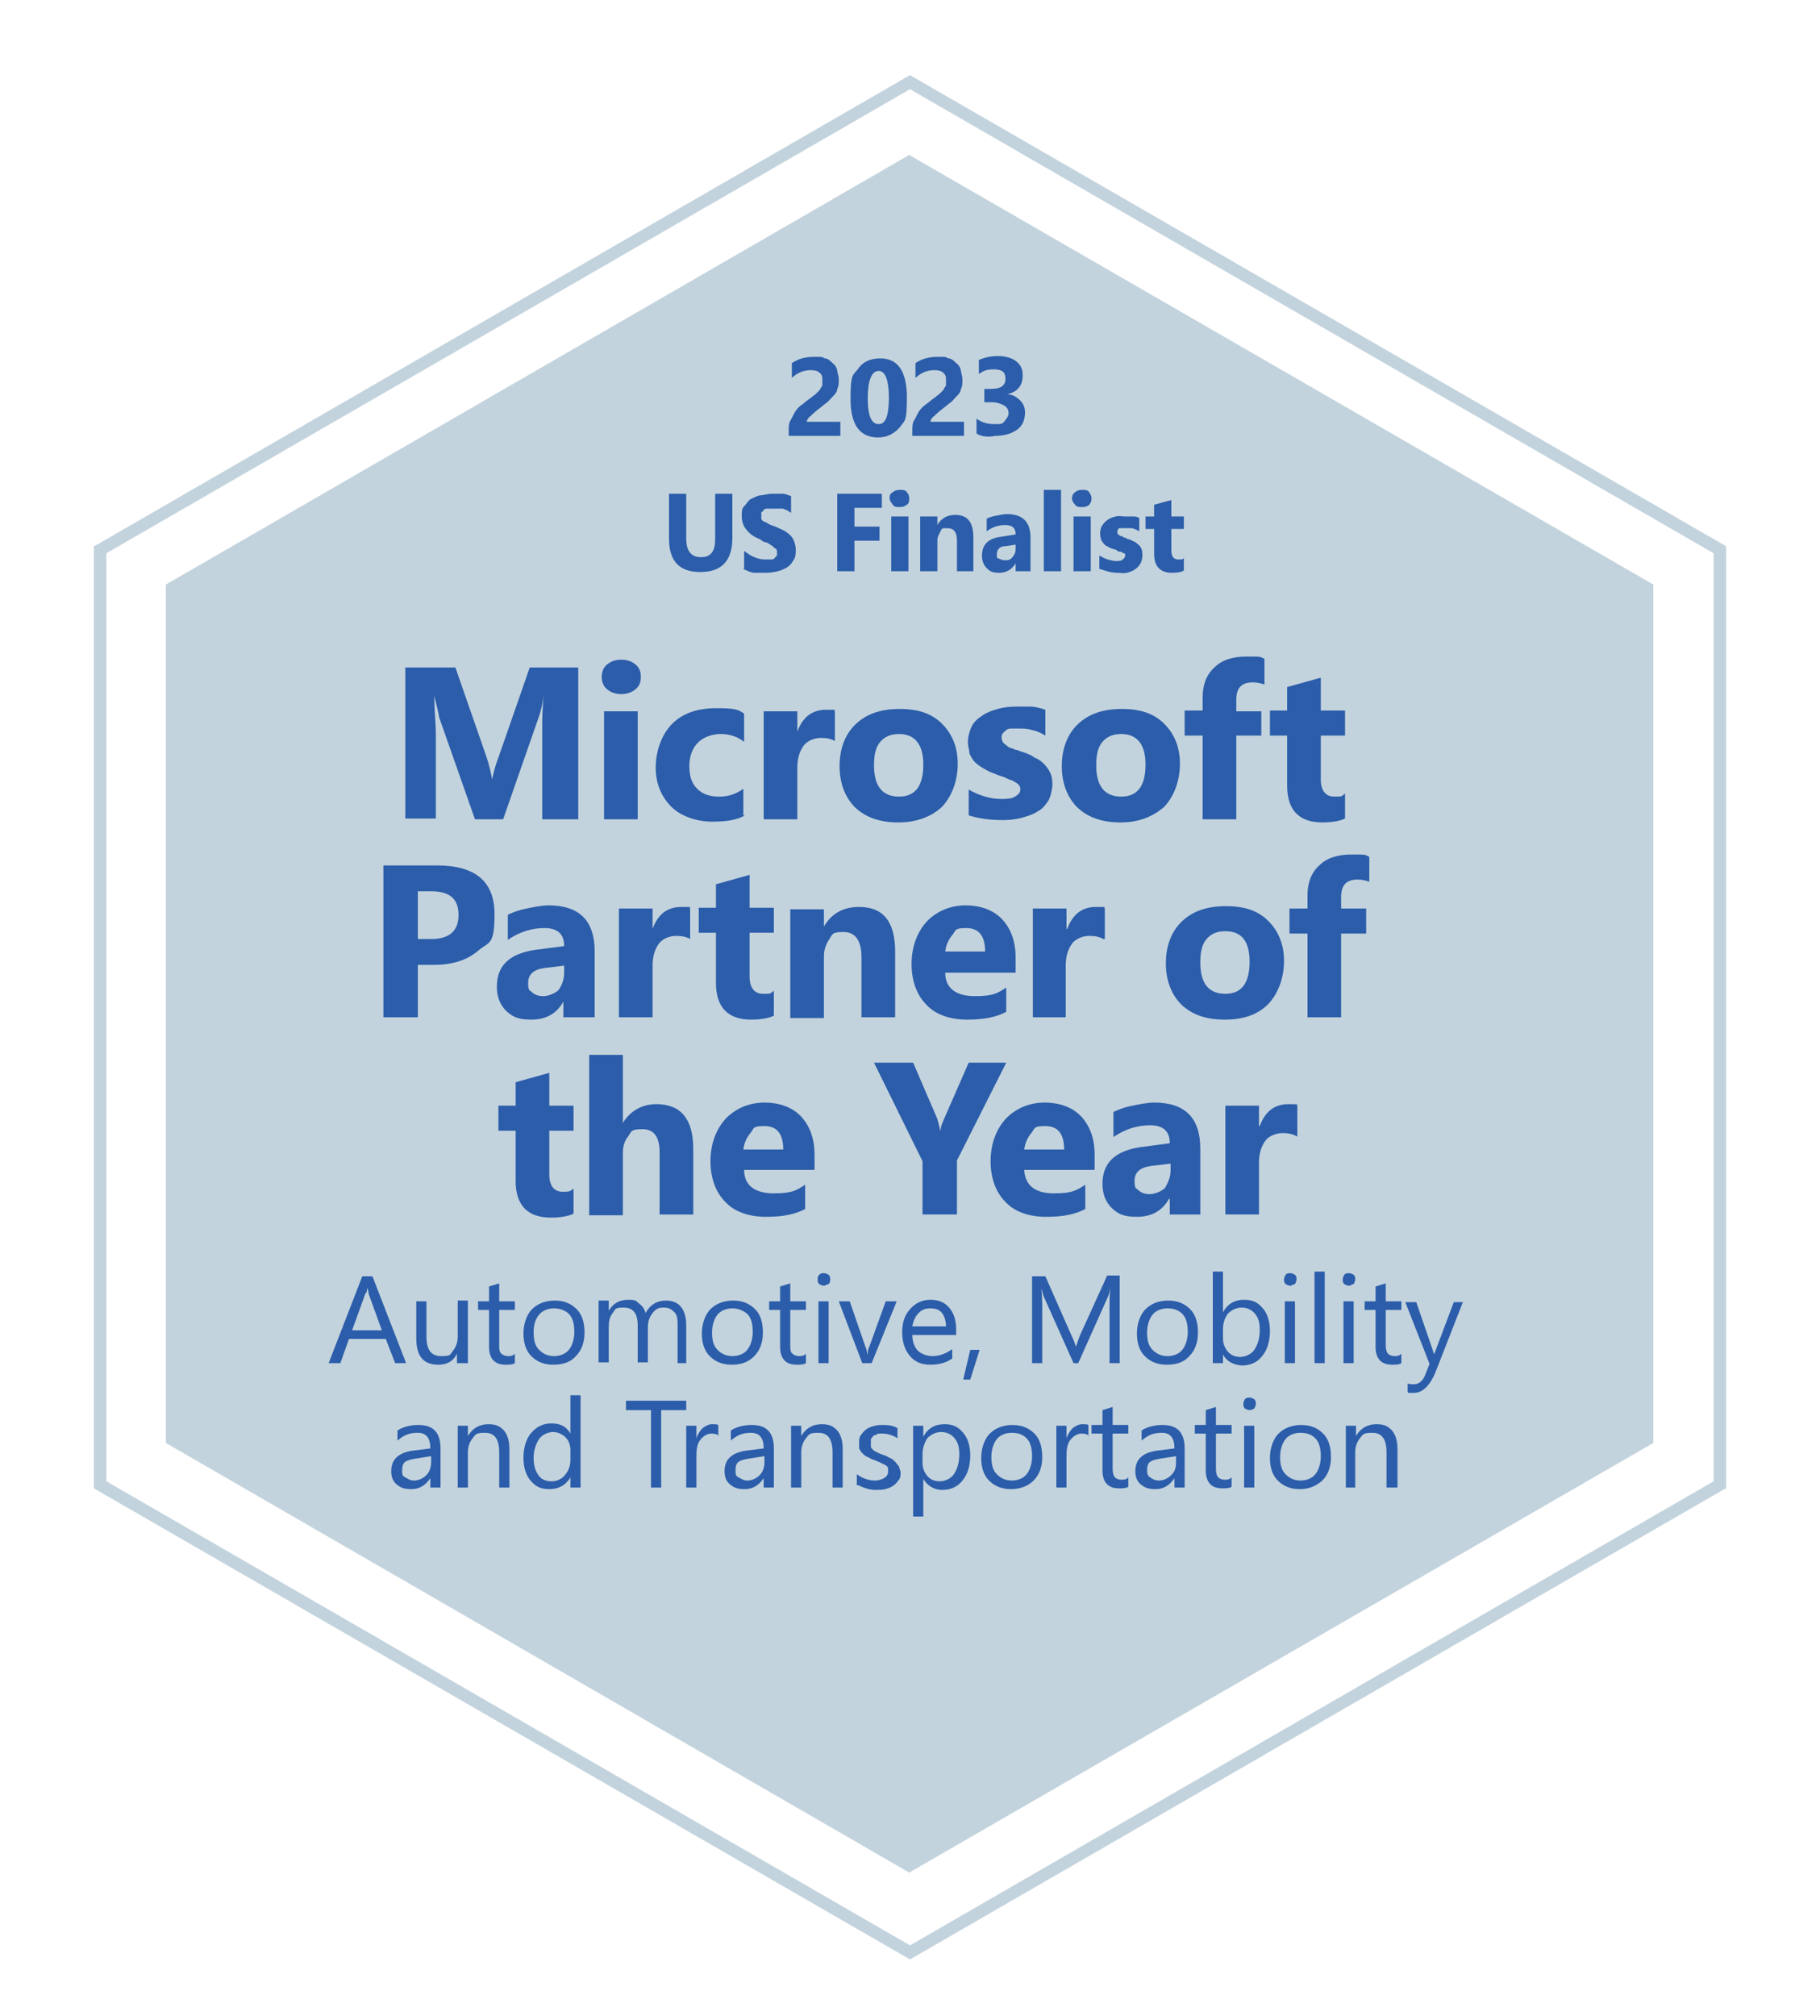 <?xml version="1.0" encoding="UTF-8"?>
<svg xmlns="http://www.w3.org/2000/svg" id="Layer_1" data-name="Layer 1" version="1.1" viewBox="0 0 232.6 257.6">
  <defs>
    <style>
      .cls-1 {
        fill: #2b5daa;
      }

      .cls-1, .cls-2 {
        stroke-width: 0px;
      }

      .cls-2 {
        fill: #c3d3dd;
      }
    </style>
  </defs>
  <polygon class="cls-2" points="21.2 74.7 21.2 184.4 116.2 239.3 211.3 184.4 211.3 74.7 116.2 19.8 21.2 74.7"></polygon>
  <g>
    <path class="cls-1" d="M103.2,53.9h4.2v1.8h-6.6v-.7c0-.5,0-1,.3-1.4.2-.4.4-.8.6-1.1s.5-.6.8-.8.6-.5.9-.7.5-.4.8-.6c.2-.2.4-.4.6-.6,0-.2.3-.4.3-.6,0-.2,0-.4,0-.6,0-.4,0-.7-.4-1-.2-.2-.6-.3-1.1-.3-.8,0-1.7.3-2.4,1v-1.9c.9-.6,1.8-.8,2.9-.8s.9,0,1.3.2c.4,0,.7.3,1,.6.3.2.5.5.6.9,0,.3.2.7.2,1.2s0,.9-.2,1.2c0,.4-.3.7-.6,1s-.5.6-.8.8-.6.5-.9.7c-.2.2-.4.3-.6.5s-.4.3-.5.5c-.2,0-.3.3-.4.4,0,0-.1.2-.1.3Z"></path>
    <path class="cls-1" d="M112.2,55.9c-2.3,0-3.5-1.6-3.5-4.9s.3-3,1-3.9c.6-.9,1.6-1.3,2.8-1.3,2.3,0,3.4,1.7,3.4,5s-.3,2.9-.9,3.8c-.8.9-1.7,1.3-2.8,1.3ZM112.3,47.4c-.9,0-1.4,1.2-1.4,3.5s.5,3.3,1.4,3.3,1.3-1.1,1.3-3.4-.5-3.4-1.3-3.4Z"></path>
    <path class="cls-1" d="M119,53.9h4.2v1.8h-6.6v-.7c0-.5,0-1,.3-1.4.2-.4.4-.8.6-1.1s.5-.6.8-.8.6-.5.9-.7.5-.4.8-.6c.2-.2.4-.4.6-.6,0-.2.3-.4.3-.6,0-.2,0-.4,0-.6,0-.4,0-.7-.4-1-.2-.2-.6-.3-1.1-.3-.8,0-1.7.3-2.4,1v-1.9c.9-.6,1.8-.8,2.9-.8s.9,0,1.3.2c.4,0,.7.3,1,.6.3.2.5.5.6.9,0,.3.2.7.2,1.2s0,.9-.2,1.2c0,.4-.3.7-.6,1s-.5.6-.8.8-.6.5-.9.7c-.2.2-.4.3-.6.5s-.4.3-.5.5c-.2,0-.3.3-.4.4,0,0-.1.2-.1.3Z"></path>
    <path class="cls-1" d="M124.8,55.4v-1.9c.7.5,1.4.7,2.3.7s1,0,1.3-.4.5-.6.5-1-.2-.8-.6-1c-.4-.2-.9-.4-1.6-.4h-.9v-1.7h.8c1.3,0,1.9-.4,1.9-1.3s-.5-1.2-1.5-1.2-1.3.2-1.9.6v-1.8c.7-.3,1.5-.5,2.4-.5s1.8.2,2.4.7.8,1,.8,1.8c0,1.3-.7,2.1-2,2.4h0c.7,0,1.2.3,1.7.8.4.4.6.9.6,1.5,0,.9-.3,1.7-1,2.2s-1.6.8-2.8.8c-.9.2-1.8.1-2.4-.3Z"></path>
    <path class="cls-1" d="M93.6,68.7c0,3-1.4,4.4-4.1,4.4s-4-1.4-4-4.3v-5.7h2.2v5.7c0,1.6.6,2.4,1.9,2.4s1.8-.8,1.8-2.3v-5.8h2.2v5.6Z"></path>
    <path class="cls-1" d="M95.1,72.6v-2.2c.4.3.8.6,1.3.8.5.2.9.3,1.4.3s.5,0,.7,0,.4,0,.5-.2l.3-.3c0,0,0-.3,0-.4,0-.2,0-.4-.2-.5s-.3-.3-.5-.4-.4-.3-.7-.4c-.3,0-.5-.2-.8-.4-.8-.3-1.3-.7-1.7-1.2s-.6-1-.6-1.7,0-1,.3-1.3.5-.7.8-.9c.4-.2.8-.4,1.2-.5.5,0,1-.2,1.5-.2s1,0,1.4,0,.8.2,1.1.3v2.1c-.2,0-.3-.2-.5-.3-.2,0-.4-.2-.6-.2-.2,0-.4,0-.6,0h-.6c-.3,0-.5,0-.7,0-.2,0-.4,0-.5.2s-.3.2-.3.3c0,0,0,.3,0,.4,0,.2,0,.3,0,.4s.2.3.4.4c.2,0,.4.2.6.3s.5.2.8.3c.4.2.7.3,1.1.5.3.2.6.4.8.6.2.2.4.5.5.8s.2.7.2,1c0,.5,0,1-.3,1.4-.2.4-.5.7-.8.9s-.8.4-1.2.5-1,.2-1.5.2-1.1,0-1.5,0-1-.3-1.4-.5Z"></path>
    <path class="cls-1" d="M112.7,64.9h-3.5v2.4h3.2v1.8h-3.2v3.9h-2.2v-9.9h5.7v1.8Z"></path>
    <path class="cls-1" d="M115,64.8c-.4,0-.7,0-.9-.3s-.4-.5-.4-.8,0-.6.4-.8c.2-.2.5-.3.9-.3s.7,0,.9.3c.2.2.3.5.3.8s0,.6-.3.8-.5.3-.9.3ZM116.1,73h-2.2v-7h2.2v7Z"></path>
    <path class="cls-1" d="M124.5,73h-2.2v-3.9c0-1.1-.4-1.6-1.2-1.6s-.7,0-.9.4-.4.7-.4,1.1v4h-2.2v-7h2.2v1.1h0c.5-.9,1.3-1.3,2.3-1.3,1.6,0,2.3,1,2.3,2.9v4.3h0Z"></path>
    <path class="cls-1" d="M131.9,73h-2.1v-1h0c-.5.8-1.2,1.2-2.1,1.2s-1.2-.2-1.6-.6-.6-.9-.6-1.6c0-1.4.8-2.2,2.4-2.4l1.9-.3c0-.8-.4-1.2-1.3-1.2s-1.6.2-2.4.8v-1.6c.3-.2.7-.3,1.2-.4s1-.2,1.4-.2c2,0,3,1,3,3v4.3h.2ZM129.8,70.1v-.5l-1.3.2c-.7,0-1.1.4-1.1,1s0,.5.3.6.4.2.7.2.7,0,1-.4.4-.6.4-1.1Z"></path>
    <path class="cls-1" d="M135.6,73h-2.2v-10.4h2.2v10.4Z"></path>
    <path class="cls-1" d="M138.3,64.8c-.4,0-.7,0-.9-.3-.2-.2-.4-.5-.4-.8s.1-.6.4-.8c.2-.2.5-.3.9-.3s.7,0,.9.3.3.5.3.8-.1.6-.3.8-.5.3-.9.3ZM139.4,73h-2.2v-7h2.2v7Z"></path>
    <path class="cls-1" d="M140.5,72.8v-1.8c.4.2.7.4,1.1.5s.7.2,1,.2.7,0,.9-.2.3-.3.3-.5,0-.3-.2-.3c-.1,0-.2-.2-.4-.2-.2,0-.3,0-.5-.2s-.4,0-.5-.2c-.3,0-.5-.2-.7-.3-.2,0-.4-.3-.5-.4-.1-.2-.3-.3-.3-.6-.1-.2-.1-.5-.1-.7,0-.4.1-.7.3-1s.4-.5.7-.7.6-.3,1-.4.8,0,1.2,0,.6,0,.9,0c.3,0,.6,0,.9.2v1.7c-.3-.2-.6-.3-.9-.4-.3,0-.6,0-.9,0h-.4c0,0-.2,0-.3,0s-.2,0-.2.2c-.1,0-.1.2-.1.3s0,.2.1.3c.1,0,.2.2.3.2.1,0,.3,0,.4.2.2,0,.3,0,.5.2.3,0,.6.2.8.3.2,0,.4.3.6.4.2.2.3.3.4.6.1.2.1.5.1.8s-.1.8-.3,1.1c-.2.3-.4.5-.7.7s-.6.3-1,.4-.8,0-1.2,0c-.9,0-1.6-.3-2.3-.5Z"></path>
    <path class="cls-1" d="M151.3,72.9c-.3.2-.8.3-1.5.3-1.5,0-2.3-.8-2.3-2.4v-3.2h-1.1v-1.6h1.1v-1.5l2.2-.6v2.1h1.6v1.6h-1.6v2.8c0,.7.3,1.1.9,1.1s.5,0,.7-.2v1.6h0Z"></path>
  </g>
  <g>
    <path class="cls-1" d="M73.6,104.7h-4.3v-11.6c0-1.3,0-2.6.2-4.2h0c-.2,1.2-.4,2-.6,2.6l-4.6,13.2h-3.6l-4.6-13.1c0-.4-.3-1.3-.6-2.7h0c0,1.9.2,3.6.2,5v10.7h-3.9v-19.3h6.4l4,11.5c.3.9.5,1.8.7,2.8h0c.2-1.1.5-2,.8-2.8l4-11.5h6.2v19.4h-.2Z"></path>
    <path class="cls-1" d="M79.4,88.7c-.7,0-1.3-.2-1.8-.6s-.7-1-.7-1.6.2-1.2.7-1.6,1.1-.6,1.8-.6,1.3.2,1.8.6.7.9.7,1.6-.2,1.2-.7,1.6-1.1.6-1.8.6ZM81.5,104.7h-4.3v-13.8h4.3v13.8Z"></path>
    <path class="cls-1" d="M95.2,104.2c-1,.6-2.4.8-4.2.8s-3.9-.6-5.2-1.9c-1.3-1.3-2-3-2-5s.7-4.2,2.1-5.6,3.3-2,5.7-2,2.8.2,3.5.7v3.6c-.9-.7-1.9-1-3-1s-2.2.4-2.9,1.1c-.7.7-1.1,1.7-1.1,3s.3,2.2,1,2.9c.7.7,1.6,1,2.8,1s2.1-.3,3.1-1v3.4h.2Z"></path>
    <path class="cls-1" d="M106.7,94.7c-.5-.3-1.1-.4-1.8-.4s-1.7.3-2.2,1-.8,1.6-.8,2.8v6.6h-4.3v-13.8h4.3v2.6h0c.7-1.9,1.9-2.8,3.7-2.8s.8,0,1.1.2v3.8h0Z"></path>
    <path class="cls-1" d="M114.8,105.1c-2.3,0-4.1-.6-5.5-1.9-1.3-1.3-2-3.1-2-5.3s.7-4.1,2.1-5.4,3.2-1.9,5.6-1.9,4.1.6,5.4,1.9,2,3,2,5.1-.7,4.1-2,5.5c-1.4,1.3-3.3,2-5.6,2ZM114.9,93.8c-1,0-1.8.3-2.4,1s-.8,1.7-.8,3c0,2.7,1.1,4,3.2,4s3.1-1.4,3.1-4.1c0-2.6-1.1-3.9-3.1-3.9Z"></path>
    <path class="cls-1" d="M123.8,104.4v-3.5c.7.4,1.4.7,2.1.9.7.2,1.4.3,2,.3s1.4,0,1.8-.3c.4-.2.7-.5.7-.9s-.1-.5-.3-.7-.5-.3-.8-.5c-.3,0-.7-.3-1-.4s-.7-.2-1.1-.4c-.6-.2-1-.4-1.5-.7s-.8-.5-1.1-.8-.5-.7-.7-1.1c0-.4-.2-.9-.2-1.5s.2-1.4.5-2,.8-1,1.4-1.4,1.2-.6,1.9-.8c.7-.2,1.5-.3,2.3-.3s1.2,0,1.9,0c.6,0,1.3.2,1.9.4v3.3c-.5-.3-1.1-.6-1.7-.7-.6-.2-1.2-.2-1.8-.2s-.5,0-.8,0c-.2,0-.5,0-.7.2s-.3.2-.4.4c-.1,0-.2.3-.2.5,0,.3.1.5.2.7.2.2.4.3.6.5s.6.2.9.4c.3,0,.6.2,1,.3.6.2,1.1.4,1.5.7.5.2.9.5,1.2.8s.6.7.8,1.1.3.9.3,1.5-.2,1.5-.5,2.1c-.4.6-.8,1.1-1.4,1.4-.6.4-1.3.6-2,.8s-1.6.3-2.4.3c-1.7,0-3.1-.2-4.4-.6Z"></path>
    <path class="cls-1" d="M143.2,105.1c-2.3,0-4.1-.6-5.5-1.9-1.3-1.3-2-3.1-2-5.3s.7-4.1,2.1-5.4c1.4-1.3,3.2-1.9,5.6-1.9s4.1.6,5.4,1.9,2,3,2,5.1-.7,4.1-2,5.5c-1.5,1.3-3.3,2-5.6,2ZM143.3,93.8c-1,0-1.8.3-2.4,1s-.8,1.7-.8,3c0,2.7,1.1,4,3.2,4s3.1-1.4,3.1-4.1c0-2.6-1.1-3.9-3.1-3.9Z"></path>
    <path class="cls-1" d="M161.7,87.5c-.6-.2-1.1-.3-1.6-.3-1.4,0-2.1.7-2.1,2.2v1.5h3.2v3.1h-3.2v10.7h-4.3v-10.7h-2.3v-3.2h2.3v-1.7c0-1.6.5-2.9,1.5-3.8,1-1,2.4-1.4,4.2-1.4s1.6,0,2.2.3v3.3h.1Z"></path>
    <path class="cls-1" d="M171.9,104.6c-.6.3-1.6.5-2.9.5-3,0-4.5-1.6-4.5-4.7v-6.4h-2.2v-3.2h2.2v-3l4.3-1.2v4.2h3.1v3.2h-3.1v5.6c0,1.4.6,2.2,1.7,2.2s.9,0,1.4-.4v3.2Z"></path>
    <path class="cls-1" d="M53.4,123.3v6.7h-4.4v-19.4h6.9c4.9,0,7.3,2.1,7.3,6.2s-.7,3.5-2.1,4.7c-1.4,1.2-3.3,1.8-5.6,1.8,0,0-2.1,0-2.1,0ZM53.4,113.9v6.1h1.7c2.3,0,3.5-1,3.5-3.1s-1.2-3-3.5-3h-1.7Z"></path>
    <path class="cls-1" d="M76.1,130h-4.1v-2h0c-.9,1.6-2.3,2.3-4.1,2.3s-2.4-.4-3.2-1.1c-.8-.8-1.2-1.8-1.2-3.1,0-2.7,1.6-4.2,4.8-4.7l3.8-.5c0-1.5-.8-2.3-2.5-2.3s-3.2.5-4.7,1.5v-3.2c.6-.3,1.4-.6,2.4-.8,1-.2,2-.4,2.8-.4,4,0,5.9,2,5.9,5.9v8.4h0ZM72.1,124.3v-.9l-2.5.3c-1.4.2-2.1.8-2.1,1.9s.2.9.5,1.2c.3.3.8.5,1.4.5s1.5-.3,2-.8c.4-.6.7-1.3.7-2.2Z"></path>
    <path class="cls-1" d="M88.2,120c-.5-.3-1.1-.4-1.8-.4s-1.7.3-2.2,1-.8,1.6-.8,2.8v6.6h-4.3v-13.9h4.3v2.6h0c.7-1.9,1.9-2.8,3.7-2.8s.8,0,1.1.2v3.9h0Z"></path>
    <path class="cls-1" d="M98.9,129.8c-.6.3-1.6.5-2.9.5-3,0-4.5-1.6-4.5-4.7v-6.4h-2.2v-3.2h2.2v-3l4.3-1.2v4.2h3.1v3.2h-3.1v5.6c0,1.4.6,2.2,1.7,2.2s.9,0,1.4-.4v3.2Z"></path>
    <path class="cls-1" d="M114.4,130h-4.3v-7.7c0-2.1-.8-3.2-2.3-3.2s-1.4.3-1.8.9-.7,1.3-.7,2.2v7.9h-4.3v-13.9h4.3v2.2h0c1-1.7,2.5-2.5,4.5-2.5,3.1,0,4.6,1.9,4.6,5.7v8.4h0Z"></path>
    <path class="cls-1" d="M129.8,124.3h-9c0,2,1.4,3,3.8,3s2.9-.4,4-1.1v3.1c-1.3.7-2.9,1-5,1s-4-.6-5.2-1.9c-1.2-1.2-1.9-3-1.9-5.2s.7-4.1,2-5.5c1.3-1.3,3-2,4.9-2s3.6.6,4.7,1.8c1.1,1.2,1.7,2.8,1.7,4.9v1.9ZM125.9,121.6c0-2-.8-3-2.4-3s-1.3.3-1.8.9-.8,1.3-.9,2.1h5.1Z"></path>
    <path class="cls-1" d="M141,120c-.5-.3-1.1-.4-1.8-.4s-1.7.3-2.2,1-.8,1.6-.8,2.8v6.6h-4.2v-13.9h4.3v2.6h.1c.7-1.9,1.9-2.8,3.7-2.8s.8,0,1.1.2v3.9h-.2Z"></path>
    <path class="cls-1" d="M156.5,130.3c-2.3,0-4.1-.6-5.5-1.9-1.3-1.3-2-3.1-2-5.3s.7-4.1,2.1-5.4c1.4-1.3,3.2-1.9,5.6-1.9s4.1.6,5.4,1.9,2,3,2,5.1-.7,4.1-2,5.5c-1.4,1.4-3.2,2-5.6,2ZM156.6,119c-1,0-1.8.3-2.4,1-.6.7-.8,1.7-.8,3,0,2.7,1.1,4,3.2,4s3.1-1.4,3.1-4.1c0-2.6-1-3.9-3.1-3.9Z"></path>
    <path class="cls-1" d="M175.1,112.7c-.6-.2-1.1-.3-1.6-.3-1.4,0-2.1.7-2.1,2.2v1.5h3.2v3.2h-3.2v10.7h-4.3v-10.7h-2.3v-3.2h2.3v-1.7c0-1.6.5-2.9,1.5-3.8,1-1,2.4-1.4,4.2-1.4s1.6,0,2.2.3v3.2h.1Z"></path>
    <path class="cls-1" d="M73.3,155.1c-.6.3-1.6.5-2.9.5-3,0-4.5-1.6-4.5-4.7v-6.4h-2.2v-3.2h2.2v-3l4.3-1.2v4.2h3.1v3.2h-3.1v5.6c0,1.4.6,2.2,1.7,2.2s.9-.1,1.4-.4v3.2Z"></path>
    <path class="cls-1" d="M88.6,155.2h-4.3v-7.9c0-2-.7-3-2.2-3s-1.4.3-1.8.9c-.5.6-.7,1.3-.7,2.2v7.9h-4.3v-20.5h4.3v8.7h0c1-1.6,2.5-2.4,4.3-2.4,3.1,0,4.7,1.9,4.7,5.7v8.4h0Z"></path>
    <path class="cls-1" d="M104.1,149.5h-9c0,2,1.4,3,3.8,3s2.9-.4,4-1.1v3.1c-1.3.7-2.9,1-5,1s-4-.6-5.2-1.9c-1.2-1.2-1.9-3-1.9-5.2s.7-4.1,2-5.5c1.3-1.3,3-2,4.9-2s3.6.6,4.7,1.8,1.7,2.8,1.7,4.9v1.9ZM100.1,146.9c0-2-.8-3-2.4-3s-1.3.3-1.8.9c-.5.6-.8,1.3-.9,2.1h5.1Z"></path>
    <path class="cls-1" d="M128.6,135.8l-6.3,12.5v6.9h-4.4v-6.8l-6.2-12.6h5l3.1,7.2c0,.1.2.7.4,1.6h0c0-.7.3-1.2.4-1.5l3.2-7.3h4.7Z"></path>
    <path class="cls-1" d="M139.9,149.5h-9c.1,2,1.4,3,3.8,3s2.9-.4,4-1.1v3.1c-1.3.7-2.9,1-5,1s-4-.6-5.2-1.9c-1.2-1.2-1.9-3-1.9-5.2s.7-4.1,2-5.5c1.3-1.3,3-2,4.9-2s3.6.6,4.7,1.8,1.7,2.8,1.7,4.9v1.9ZM136,146.9c0-2-.8-3-2.4-3s-1.3.3-1.8.9c-.5.6-.8,1.3-.9,2.1h5.1Z"></path>
    <path class="cls-1" d="M153.6,155.2h-4.1v-2h-.1c-.9,1.6-2.3,2.3-4.1,2.3s-2.4-.4-3.2-1.1c-.8-.8-1.2-1.8-1.2-3.1,0-2.7,1.6-4.2,4.8-4.7l3.8-.5c0-1.5-.8-2.3-2.5-2.3s-3.2.5-4.7,1.5v-3.2c.6-.3,1.4-.6,2.4-.8s2-.4,2.8-.4c4,0,5.9,2,5.9,5.9v8.4h.2ZM149.6,149.6v-.9l-2.5.3c-1.4.2-2.1.8-2.1,1.9s.2.9.5,1.2.8.5,1.4.5,1.5-.3,2-.8c.4-.7.7-1.4.7-2.2Z"></path>
    <path class="cls-1" d="M165.7,145.2c-.5-.3-1.1-.4-1.8-.4s-1.7.3-2.2,1-.8,1.6-.8,2.8v6.6h-4.3v-13.9h4.3v2.6h.1c.7-1.9,1.9-2.8,3.7-2.8s.8.1,1.1.2v3.9h-.1Z"></path>
    <path class="cls-1" d="M51.9,174.2h-1.4l-1.2-3.1h-4.7l-1.1,3.1h-1.5l4.3-11.1h1.3l4.3,11.1ZM48.8,170l-1.7-4.7c0-.2,0-.4-.2-.7h0c0,.3,0,.6-.2.7l-1.7,4.7h3.8Z"></path>
    <path class="cls-1" d="M59.7,174.2h-1.3v-1.2h0c-.5,1-1.3,1.4-2.4,1.4-1.9,0-2.8-1.1-2.8-3.4v-4.7h1.3v4.5c0,1.7.6,2.5,1.9,2.5s1.1-.2,1.5-.7.6-1.1.6-1.8v-4.6h1.3v8h0Z"></path>
    <path class="cls-1" d="M65.8,174.2c-.3.2-.7.2-1.2.2-1.4,0-2.1-.8-2.1-2.3v-4.7h-1.4v-1.1h1.4v-1.9l1.3-.4v2.3h2v1.1h-2v4.5c0,.5,0,.9.3,1.1.2.2.5.3.9.3s.6-.1.8-.3c0,0,0,1.2,0,1.2Z"></path>
    <path class="cls-1" d="M70.7,174.4c-1.2,0-2.1-.4-2.8-1.1s-1-1.7-1-2.9.4-2.4,1.1-3.1c.7-.7,1.7-1.1,2.9-1.1s2.1.4,2.8,1.1,1,1.7,1,3-.4,2.3-1.1,3c-.7.8-1.7,1.1-2.9,1.1ZM70.8,167.2c-.8,0-1.5.3-1.9.8-.5.6-.7,1.3-.7,2.3s.2,1.7.7,2.2,1.1.8,1.9.8,1.5-.3,1.9-.8.7-1.3.7-2.3-.2-1.8-.7-2.3c-.4-.4-1.1-.7-1.9-.7Z"></path>
    <path class="cls-1" d="M87.9,174.2h-1.3v-4.6c0-.9,0-1.5-.4-1.9s-.7-.6-1.4-.6-1,.2-1.4.7-.6,1.1-.6,1.8v4.5h-1.3v-4.7c0-1.6-.6-2.3-1.8-2.3s-1,.2-1.4.7-.5,1.1-.5,1.8v4.5h-1.3v-7.9h1.3v1.3h0c.6-1,1.4-1.4,2.5-1.4s1,.2,1.4.5.7.7.8,1.2c.6-1.1,1.5-1.6,2.6-1.6,1.7,0,2.6,1.1,2.6,3.2v4.8h.2Z"></path>
    <path class="cls-1" d="M93.5,174.4c-1.2,0-2.1-.4-2.8-1.1s-1-1.7-1-2.9.4-2.4,1.1-3.1c.7-.7,1.7-1.1,2.9-1.1s2.1.4,2.8,1.1,1,1.7,1,3-.4,2.3-1.1,3c-.8.8-1.7,1.1-2.9,1.1ZM93.6,167.2c-.8,0-1.5.3-1.9.8s-.7,1.3-.7,2.3.2,1.7.7,2.2,1.1.8,1.9.8,1.5-.3,1.9-.8.7-1.3.7-2.3-.2-1.8-.7-2.3c-.5-.4-1.1-.7-1.9-.7Z"></path>
    <path class="cls-1" d="M103,174.2c-.3.2-.7.2-1.2.2-1.4,0-2.1-.8-2.1-2.3v-4.7h-1.4v-1.1h1.4v-1.9l1.3-.4v2.3h2v1.1h-2v4.5c0,.5,0,.9.3,1.1.2.2.5.3.9.3s.6-.1.8-.3v1.2h0Z"></path>
    <path class="cls-1" d="M105.3,164.3c-.2,0-.4-.1-.6-.2-.2-.2-.2-.4-.2-.6s0-.4.2-.6.4-.2.6-.2.4.1.6.2c.2.2.2.4.2.6s0,.4-.2.6c-.2,0-.4.2-.6.2ZM105.9,174.2h-1.3v-7.9h1.3v7.9Z"></path>
    <path class="cls-1" d="M114.6,166.3l-3.2,7.9h-1.2l-3-7.9h1.4l2,5.8c.2.4.2.8.3,1.1h0c0-.4,0-.8.2-1.1l2.1-5.8h1.4Z"></path>
    <path class="cls-1" d="M122.2,170.6h-5.6c0,.9.3,1.6.7,2s1.1.7,1.9.7,1.7-.3,2.5-.9v1.2c-.7.5-1.6.8-2.8.8s-2-.4-2.6-1.1c-.6-.7-1-1.7-1-3s.3-2.2,1-3,1.6-1.2,2.6-1.2,1.8.3,2.4,1,.9,1.6.9,2.8v.7ZM120.9,169.5c0-.7-.2-1.3-.5-1.7s-.8-.6-1.5-.6-1.1.2-1.5.6-.7,1-.8,1.7h4.3Z"></path>
    <path class="cls-1" d="M125.2,172.5l-1.2,3.8h-.9l.9-3.8h1.2Z"></path>
    <path class="cls-1" d="M143.1,174.2h-1.3v-7.4c0-.6,0-1.3.1-2.2h0c-.1.5-.2.9-.3,1.1l-3.8,8.5h-.6l-3.8-8.5c-.1-.2-.2-.6-.3-1.1h0c0,.4.1,1.2.1,2.2v7.4h-1.3v-11.1h1.7l3.4,7.7c.3.6.4,1,.5,1.3h0c.2-.6.4-1.1.5-1.4l3.5-7.7h1.6v11.2h0Z"></path>
    <path class="cls-1" d="M149.1,174.4c-1.2,0-2.1-.4-2.8-1.1s-1-1.7-1-2.9.4-2.4,1.1-3.1,1.7-1.1,2.9-1.1,2.1.4,2.8,1.1,1,1.7,1,3-.4,2.3-1.1,3c-.7.8-1.7,1.1-2.9,1.1ZM149.2,167.2c-.8,0-1.5.3-1.9.8s-.7,1.3-.7,2.3.2,1.7.7,2.2,1.1.8,1.9.8,1.5-.3,1.9-.8.7-1.3.7-2.3-.2-1.8-.7-2.3-1.1-.7-1.9-.7Z"></path>
    <path class="cls-1" d="M156.3,173.1h0v1.1h-1.3v-11.7h1.3v5.2h0c.6-1.1,1.5-1.6,2.7-1.6s1.8.4,2.4,1.1c.6.7.9,1.7.9,2.9s-.3,2.4-1,3.2c-.6.8-1.5,1.2-2.6,1.2-1.1-.1-1.9-.5-2.4-1.4ZM156.3,169.9v1.1c0,.7.2,1.2.6,1.7s1,.7,1.6.7,1.4-.3,1.8-.9c.4-.6.7-1.4.7-2.5s-.2-1.6-.6-2.1c-.4-.5-1-.8-1.7-.8s-1.3.3-1.8.8c-.4.6-.6,1.2-.6,2Z"></path>
    <path class="cls-1" d="M164.9,164.3c-.2,0-.4-.1-.6-.2-.2-.2-.2-.4-.2-.6s.1-.4.2-.6c.2-.2.4-.2.6-.2s.4.1.6.2c.2.2.2.4.2.6s-.1.4-.2.6c-.2,0-.4.2-.6.2ZM165.5,174.2h-1.3v-7.9h1.3v7.9Z"></path>
    <path class="cls-1" d="M169.2,174.2h-1.2v-11.7h1.3v11.7h-.1Z"></path>
    <path class="cls-1" d="M172.4,164.3c-.2,0-.4-.1-.6-.2-.2-.2-.2-.4-.2-.6s.1-.4.2-.6c.2-.2.4-.2.6-.2s.4.1.6.2c.2.2.2.4.2.6s-.1.4-.2.6c-.2,0-.4.2-.6.2ZM173,174.2h-1.3v-7.9h1.3v7.9Z"></path>
    <path class="cls-1" d="M179.1,174.2c-.3.2-.7.2-1.2.2-1.4,0-2.1-.8-2.1-2.3v-4.7h-1.4v-1.1h1.4v-1.9l1.3-.4v2.3h2v1.1h-2v4.5c0,.5.1.9.3,1.1.2.2.5.3.9.3s.6-.1.8-.3v1.2Z"></path>
    <path class="cls-1" d="M187,166.3l-3.6,9.2c-.7,1.6-1.6,2.5-2.7,2.5s-.6,0-.8-.1v-1.1c.3.1.5.1.8.1.6,0,1.1-.4,1.4-1.1l.6-1.5-3.1-7.9h1.4l2.1,6.1c0,.1.1.3.2.6h0c0-.1.1-.3.2-.6l2.3-6.1h1.2Z"></path>
    <path class="cls-1" d="M56.3,190.1h-1.3v-1.2h0c-.6.9-1.4,1.4-2.4,1.4s-1.4-.2-1.9-.6-.7-1-.7-1.7c0-1.5.9-2.3,2.6-2.6l2.4-.3c0-1.3-.5-2-1.6-2s-1.8.3-2.6,1v-1.3c.8-.5,1.7-.7,2.7-.7,1.9,0,2.8,1,2.8,3v5ZM55,186.1l-1.9.3c-.6.1-1,.2-1.3.4s-.4.6-.4,1.1,0,.7.4.9.6.4,1.1.4,1.1-.2,1.6-.7c.4-.4.6-1,.6-1.7v-.7h0Z"></path>
    <path class="cls-1" d="M65.1,190.1h-1.3v-4.5c0-1.7-.6-2.5-1.8-2.5s-1.2.2-1.6.7c-.4.5-.6,1.1-.6,1.8v4.5h-1.3v-7.9h1.3v1.3h0c.6-1,1.5-1.5,2.6-1.5s1.5.3,2,.8c.5.6.7,1.4.7,2.4v4.9Z"></path>
    <path class="cls-1" d="M74.2,190.1h-1.3v-1.3h0c-.6,1-1.5,1.5-2.7,1.5s-1.8-.4-2.4-1.1c-.6-.7-.9-1.7-.9-2.9s.3-2.4,1-3.2,1.5-1.2,2.6-1.2,1.9.4,2.4,1.3h0v-4.9h1.3v11.8ZM72.9,186.5v-1.2c0-.6-.2-1.2-.6-1.6-.4-.4-1-.7-1.6-.7s-1.4.3-1.8.9-.7,1.4-.7,2.4.2,1.6.6,2.2,1,.8,1.7.8,1.3-.3,1.7-.8c.5-.6.7-1.2.7-2Z"></path>
    <path class="cls-1" d="M87.7,180.2h-3.2v9.9h-1.3v-9.9h-3.2v-1.2h7.7v1.2Z"></path>
    <path class="cls-1" d="M91.9,183.5c-.2-.2-.5-.3-1-.3s-1,.3-1.4.8-.5,1.2-.5,2.1v4h-1.3v-7.9h1.3v1.6h0c.2-.6.5-1,.8-1.3.4-.3.8-.5,1.2-.5s.6,0,.8.1v1.4h0Z"></path>
    <path class="cls-1" d="M98.9,190.1h-1.3v-1.2h0c-.6.9-1.4,1.4-2.4,1.4s-1.4-.2-1.9-.6-.7-1-.7-1.7c0-1.5.9-2.3,2.6-2.6l2.4-.3c0-1.3-.5-2-1.6-2s-1.8.3-2.6,1v-1.3c.8-.5,1.7-.7,2.7-.7,1.9,0,2.8,1,2.8,3v5ZM97.6,186.1l-1.9.3c-.6.1-1,.2-1.3.4s-.4.6-.4,1.1,0,.7.4.9.6.4,1.1.4,1.1-.2,1.6-.7c.4-.4.6-1,.6-1.7v-.7h0Z"></path>
    <path class="cls-1" d="M107.7,190.1h-1.3v-4.5c0-1.7-.6-2.5-1.8-2.5s-1.2.2-1.6.7-.6,1.1-.6,1.8v4.5h-1.3v-7.9h1.3v1.3h0c.6-1,1.5-1.5,2.6-1.5s1.5.3,2,.8c.5.6.7,1.4.7,2.4,0,0,0,4.9,0,4.9Z"></path>
    <path class="cls-1" d="M109.5,189.8v-1.4c.7.5,1.5.8,2.3.8s1.7-.4,1.7-1.1,0-.4,0-.5-.2-.3-.4-.4c-.2-.1-.4-.2-.6-.3s-.5-.2-.7-.3c-.4-.1-.7-.3-.9-.4-.3-.1-.5-.3-.7-.5s-.3-.4-.4-.6c0-.2,0-.5,0-.8s0-.7.3-1c.2-.3.4-.5.7-.7.3-.2.6-.3,1-.4.4-.1.7-.1,1.1-.1.7,0,1.3.1,1.8.4v1.3c-.6-.4-1.3-.6-2-.6s-.5,0-.6.1c-.2.1-.4.1-.5.2,0,.1-.2.2-.3.4,0,.1,0,.3,0,.5s0,.4,0,.5.2.3.3.4.3.2.5.3.4.2.7.3c.4.1.7.3.9.4.3.1.5.3.7.5s.3.4.5.6c0,.2.2.5.2.8s0,.7-.3,1c-.2.3-.4.5-.7.7-.3.2-.6.3-1,.4-.4.1-.8.1-1.2.1-.8,0-1.6-.3-2.2-.6Z"></path>
    <path class="cls-1" d="M118,189h0v4.8h-1.3v-11.6h1.3v1.4h0c.6-1.1,1.5-1.6,2.7-1.6s1.8.4,2.4,1.1c.6.7.9,1.7.9,2.9s-.3,2.4-1,3.2c-.6.8-1.5,1.2-2.6,1.2-1.1,0-1.9-.6-2.4-1.4ZM117.9,185.8v1.1c0,.7.2,1.2.6,1.7s1,.7,1.6.7,1.4-.3,1.8-.9c.4-.6.7-1.4.7-2.5s-.2-1.6-.6-2.1-1-.8-1.7-.8-1.3.3-1.8.8c-.3.5-.6,1.2-.6,2Z"></path>
    <path class="cls-1" d="M129.2,190.3c-1.2,0-2.1-.4-2.8-1.1s-1-1.7-1-2.9.4-2.4,1.1-3.1c.7-.7,1.7-1.1,2.9-1.1s2.1.4,2.8,1.1,1,1.7,1,3-.4,2.3-1.1,3c-.7.7-1.7,1.1-2.9,1.1ZM129.3,183.1c-.8,0-1.5.3-1.9.8s-.7,1.3-.7,2.3.2,1.7.7,2.2,1.1.8,1.9.8,1.5-.3,1.9-.8.7-1.3.7-2.3-.2-1.8-.7-2.3-1.1-.7-1.9-.7Z"></path>
    <path class="cls-1" d="M139.2,183.5c-.2-.2-.5-.3-1-.3s-1,.3-1.4.8-.5,1.2-.5,2.1v4h-1.3v-7.9h1.3v1.6h0c.2-.6.5-1,.8-1.3.4-.3.8-.5,1.2-.5s.6,0,.8.1v1.4h0Z"></path>
    <path class="cls-1" d="M144.2,190c-.3.2-.7.2-1.2.2-1.4,0-2.1-.8-2.1-2.3v-4.7h-1.4v-1.1h1.4v-1.9l1.3-.4v2.3h2v1.1h-2v4.5c0,.5.1.9.3,1.1.2.2.5.3.9.3s.6-.1.8-.3v1.2Z"></path>
    <path class="cls-1" d="M151.4,190.1h-1.3v-1.2h0c-.6.9-1.4,1.4-2.4,1.4s-1.4-.2-1.9-.6-.7-1-.7-1.7c0-1.5.9-2.3,2.6-2.6l2.4-.3c0-1.3-.5-2-1.6-2s-1.8.3-2.6,1v-1.3c.8-.5,1.7-.7,2.7-.7,1.9,0,2.8,1,2.8,3v5ZM150.2,186.1l-1.9.3c-.6.1-1,.2-1.3.4s-.4.6-.4,1.1.1.7.4.9c.3.2.6.4,1.1.4s1.1-.2,1.6-.7.6-1,.6-1.7v-.7h-.1Z"></path>
    <path class="cls-1" d="M157.4,190c-.3.2-.7.2-1.2.2-1.4,0-2.1-.8-2.1-2.3v-4.7h-1.4v-1.1h1.4v-1.9l1.3-.4v2.3h2v1.1h-2v4.5c0,.5.1.9.3,1.1.2.2.5.3.9.3s.6-.1.8-.3v1.2Z"></path>
    <path class="cls-1" d="M159.7,180.2c-.2,0-.4-.1-.6-.2-.2-.2-.2-.4-.2-.6s.1-.4.2-.6c.2-.2.4-.2.6-.2s.4.1.6.2c.2.2.2.4.2.6s-.1.4-.2.6c-.2.1-.4.2-.6.2ZM160.3,190.1h-1.3v-7.9h1.3v7.9Z"></path>
    <path class="cls-1" d="M166.1,190.3c-1.2,0-2.1-.4-2.8-1.1s-1-1.7-1-2.9.4-2.4,1.1-3.1,1.7-1.1,2.9-1.1,2.1.4,2.8,1.1,1,1.7,1,3-.4,2.3-1.1,3c-.8.7-1.7,1.1-2.9,1.1ZM166.2,183.1c-.8,0-1.5.3-1.9.8s-.7,1.3-.7,2.3.2,1.7.7,2.2,1.1.8,1.9.8,1.5-.3,1.9-.8.7-1.3.7-2.3-.2-1.8-.7-2.3c-.5-.5-1.1-.7-1.9-.7Z"></path>
    <path class="cls-1" d="M178.5,190.1h-1.3v-4.5c0-1.7-.6-2.5-1.8-2.5s-1.2.2-1.6.7c-.4.5-.6,1.1-.6,1.8v4.5h-1.2v-7.9h1.3v1.3h0c.6-1,1.5-1.5,2.6-1.5s1.5.3,2,.8c.5.6.7,1.4.7,2.4v4.9h-.1Z"></path>
  </g>
  <path class="cls-2" d="M116.3,250.4L12,190.2v-120.4l.4-.2L116.3,9.6l104.3,60.2v120.4l-.4.2-103.9,60ZM13.6,189.3l102.7,59.3,102.7-59.3v-118.6L116.3,11.4,13.6,70.7v118.6Z"></path>
</svg>
